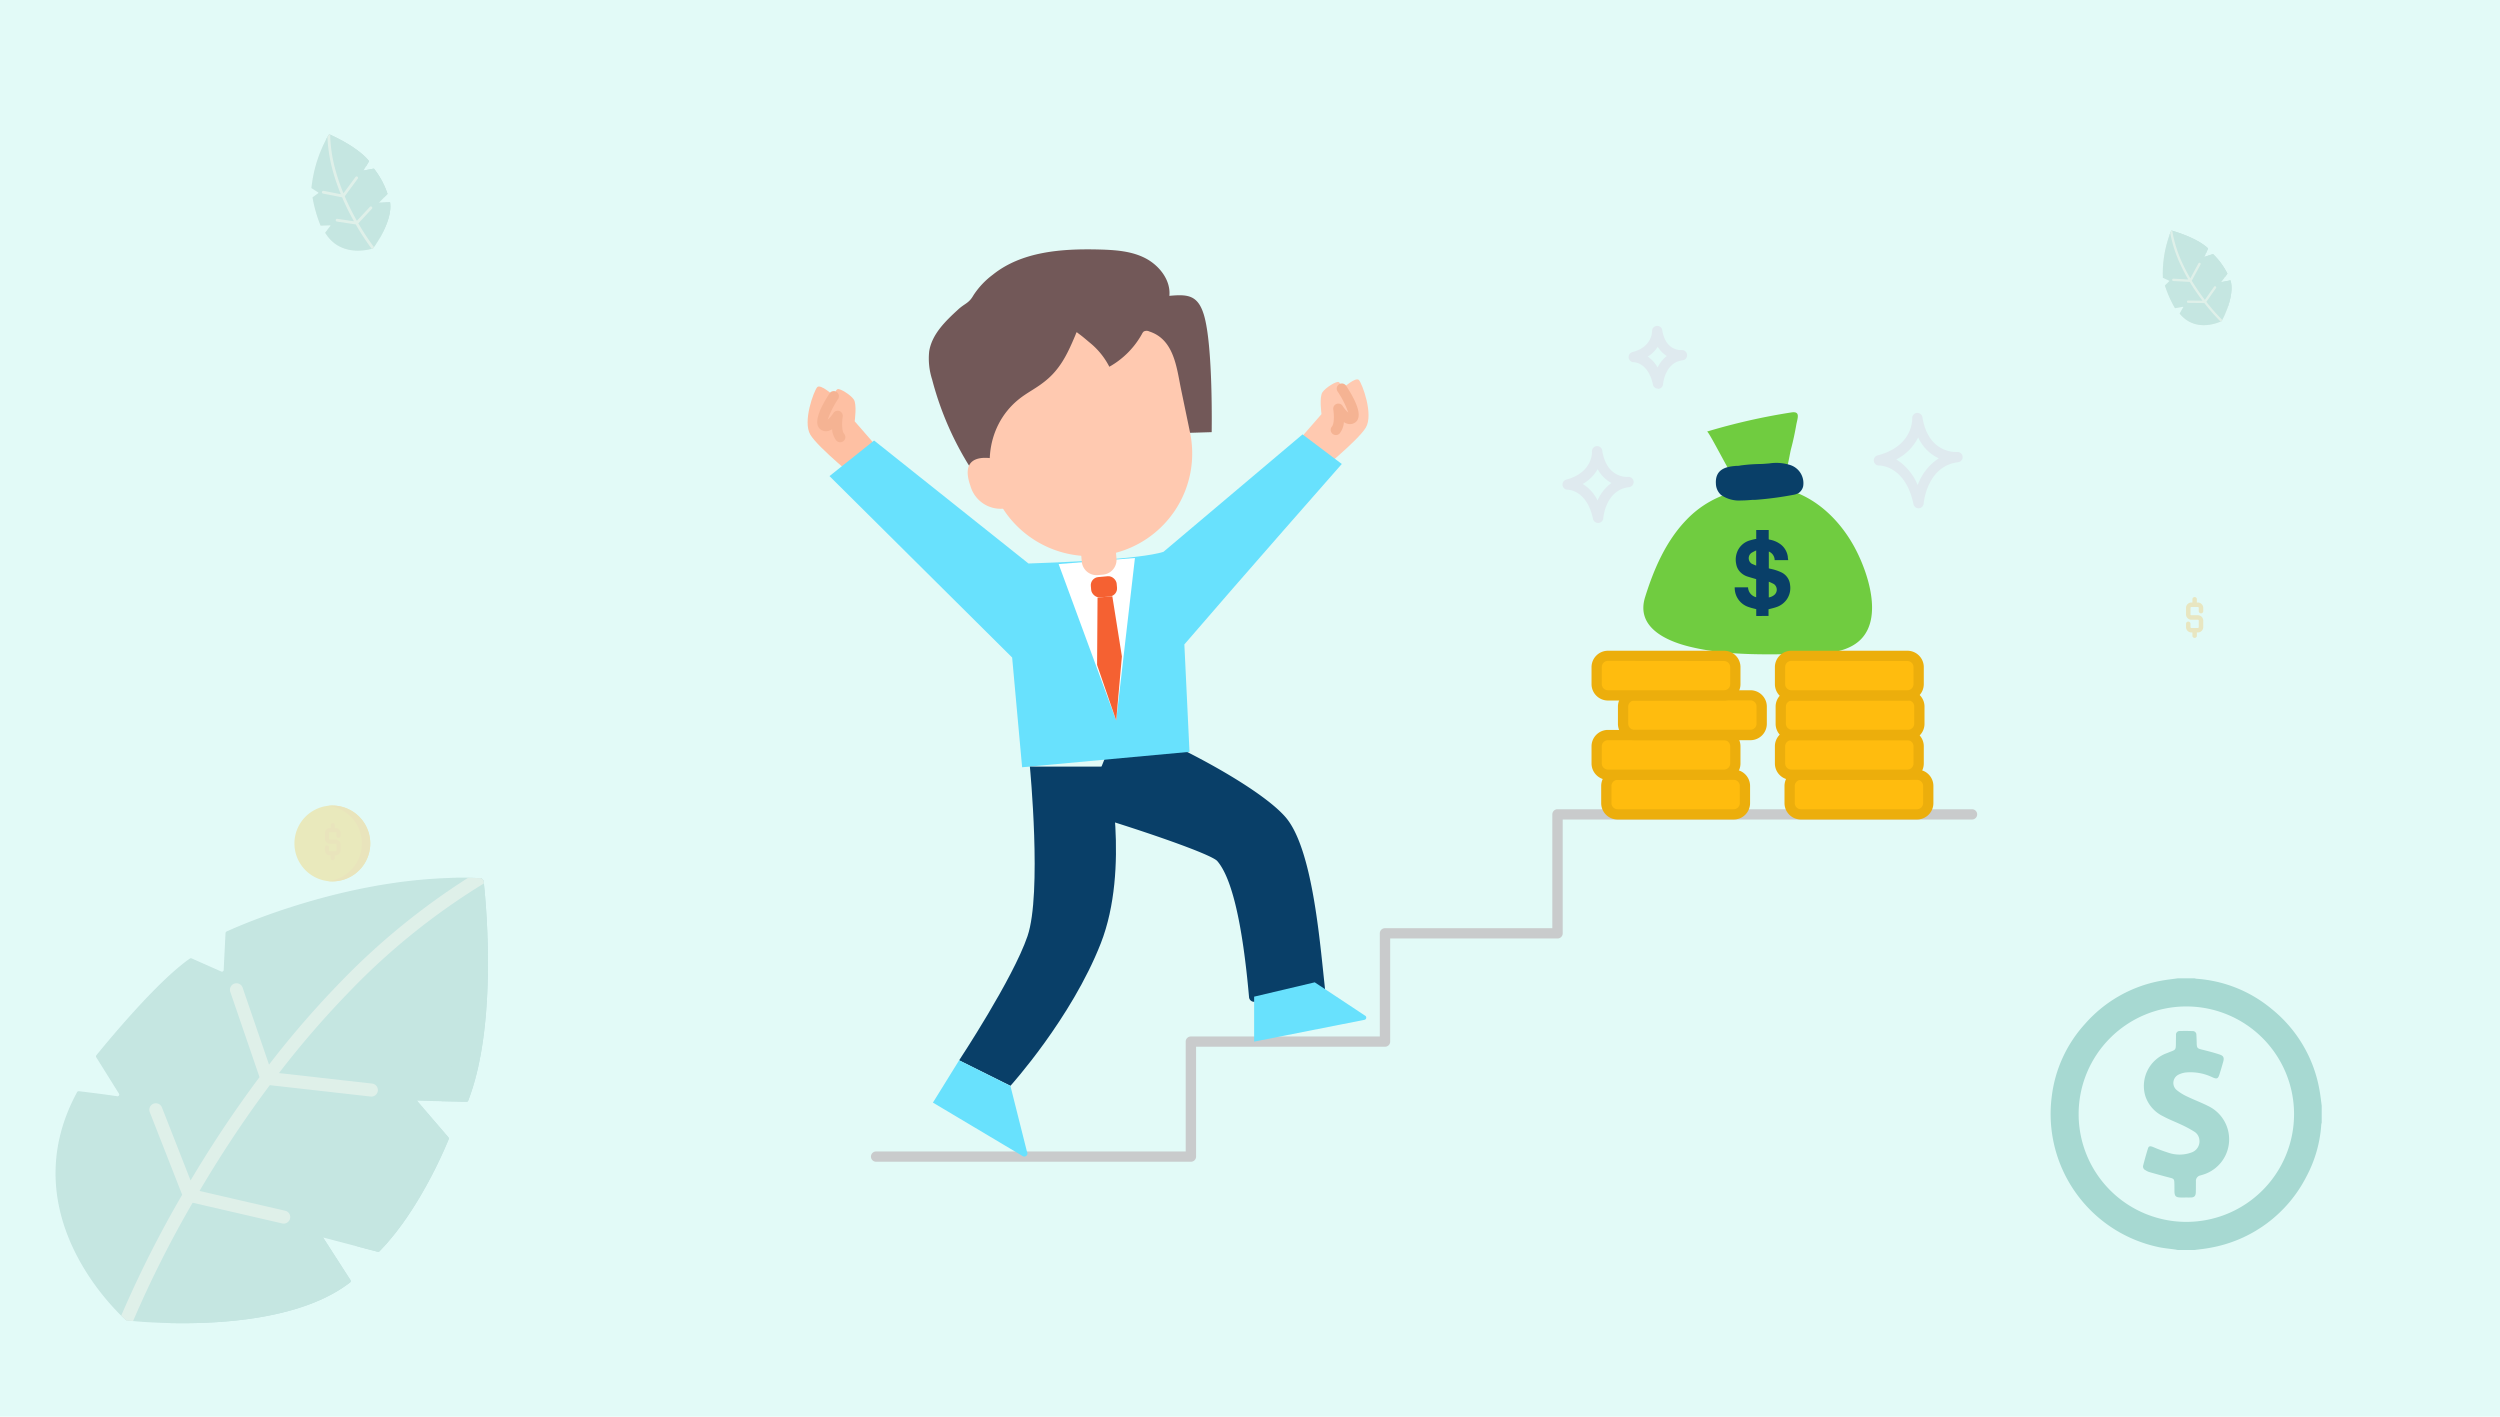<?xml version="1.0" encoding="UTF-8"?> <svg xmlns="http://www.w3.org/2000/svg" width="450" height="255" viewBox="0 0 450 255"><g id="_Buy_Microsoft_cloud_products_Microsoft_Licenses_at_" data-name=" Buy Microsoft cloud products (Microsoft Licenses) at " transform="translate(-991 -1333)"><rect id="Rectangle_169" data-name="Rectangle 169" width="450" height="255" transform="translate(991 1333)" fill="#e2faf7"></rect><g id="Group_4784" data-name="Group 4784" transform="translate(-86 425)" opacity="0.508"><path id="Path_15748" data-name="Path 15748" d="M81.479,40.322l-8.924-.191,5.668,6.6a.311.311,0,0,1,.054.32c-.624,1.548-5.369,12.961-12.47,20.195a.315.315,0,0,1-.3.083l-9.855-2.583,4.941,7.681a.314.314,0,0,1-.07.417C49.137,81.681,26.9,80.293,21.461,79.8c-.787-.072-1.221-.124-1.221-.124s-.343-.3-.917-.858C15.381,74.96.571,58.512,11.384,38.59a.315.315,0,0,1,.314-.163c.955.113,4.914.588,6.907.912a.313.313,0,0,0,.315-.475l-4.087-6.547a.311.311,0,0,1,.021-.361C16.113,30.4,25.639,18.712,31.691,14.544a.312.312,0,0,1,.3-.027l5.337,2.364a.314.314,0,0,0,.44-.271L38.1,9.953a.312.312,0,0,1,.181-.269c2.053-.946,22.184-9.956,43.48-9.67q1.072.012,2.147.06A.7.7,0,0,1,84.569.7c.011.1.022.208.034.33.493,4.646,2.354,25.752-2.824,39.1a.315.315,0,0,1-.3.2Z" transform="translate(1079.496 1065.994)" fill="#a8d1cc"></path><g id="leaf_2_" data-name="leaf (2)" transform="translate(1079.5 1066)"><g id="Group_4129" data-name="Group 4129" transform="translate(19.319 0.001)"><path id="Path_15381" data-name="Path 15381" d="M160.86,409.523l4.9,7.883a.314.314,0,0,1-.072.413c-7.23,5.618-18.843,7.107-27.747,7.319,9.054.211,23.948-.606,32.588-7.317a.313.313,0,0,0,.07-.417l-4.941-7.68-4.481-.677a.313.313,0,0,0-.313.475Z" transform="translate(-129.329 -344.988)" fill="#a8d1cc"></path><path id="Path_15382" data-name="Path 15382" d="M360.577,256.745l5.224,6.078a.311.311,0,0,1,.053.32c-.6,1.487-5,12.066-11.631,19.308l3.7.97a.315.315,0,0,0,.3-.083c7.1-7.233,11.846-18.647,12.47-20.195a.311.311,0,0,0-.054-.32l-5.668-6.6h-4.162A.313.313,0,0,0,360.577,256.745Z" transform="translate(-311.745 -216.103)" fill="#a8d1cc"></path><path id="Path_15383" data-name="Path 15383" d="M458.279.693a.7.7,0,0,0-.663-.623c-1.876-.082-3.747-.086-5.6-.027.253.008.505.016.758.027a.7.7,0,0,1,.664.622c.427,3.876,2.533,25.843-2.831,39.528l4.585.1a.314.314,0,0,0,.3-.2c5.313-13.692,3.216-35.559,2.79-39.426Z" transform="translate(-393.033 -0.003)" fill="#a8d1cc"></path><path id="Path_15384" data-name="Path 15384" d="M128.092,37.082l-16.721-1.888A167.257,167.257,0,0,1,124.05,20.53a121.389,121.389,0,0,1,24.2-19.467c-.013-.122-.023-.232-.034-.33a.7.7,0,0,0-.663-.623q-1.074-.047-2.147-.06a125.391,125.391,0,0,0-23.062,18.861A169.524,169.524,0,0,0,109.577,33.67l-4.749-13.848a1.175,1.175,0,0,0-2.224.761l5.261,15.341q-3.78,5.046-7.374,10.526c-1.815,2.771-3.495,5.476-5.037,8.069L90.3,41.377a1.175,1.175,0,0,0-2.189.857L93.941,57.1a201.251,201.251,0,0,0-10.97,21.753c.574.562.917.858.917.858s.434.052,1.221.124a196.908,196.908,0,0,1,10.717-21.3l16.129,3.727a1.174,1.174,0,1,0,.53-2.288L97.064,56.412c1.644-2.787,3.452-5.714,5.422-8.718q3.521-5.371,7.232-10.322l18.11,2.044a1.175,1.175,0,1,0,.264-2.334Z" transform="translate(-82.971 -0.043)" fill="#dce5dc"></path></g></g><g id="leaf_2_2" data-name="leaf (2)" transform="translate(1459.761 969.457) rotate(-68)"><path id="Path_15379" data-name="Path 15379" d="M20.992,7.353l-1.628-.035,1.034,1.2a.057.057,0,0,1,.01.058,12.744,12.744,0,0,1-2.274,3.683.057.057,0,0,1-.056.015l-1.8-.471.9,1.4a.057.057,0,0,1-.013.076c-2.376,1.846-7.346,1.247-7.346,1.247S5.948,11.2,8.208,7.037a.057.057,0,0,1,.057-.03c.174.021.9.107,1.26.166a.057.057,0,0,0,.058-.087L8.837,5.893a.057.057,0,0,1,0-.066,21.331,21.331,0,0,1,3.071-3.176.057.057,0,0,1,.055,0l.973.431a.057.057,0,0,0,.08-.049l.059-1.214a.057.057,0,0,1,.033-.049A20.166,20.166,0,0,1,21.435.013a.127.127,0,0,1,.121.113c.078.7.46,4.694-.509,7.191a.057.057,0,0,1-.055.036Z" transform="translate(0 0)" fill="#e8f3e8"></path><path id="Path_15380" data-name="Path 15380" d="M21,7.36l-1.628-.035,1.034,1.2a.057.057,0,0,1,.01.058,12.75,12.75,0,0,1-2.274,3.683.057.057,0,0,1-.056.015l-1.8-.471.9,1.4a.057.057,0,0,1-.013.076C15.1,14.9,11.042,14.65,10.05,14.56c-.144-.013-.223-.023-.223-.023s-.063-.054-.167-.157c-.719-.7-3.42-3.7-1.448-7.337a.057.057,0,0,1,.057-.03c.174.021.9.107,1.26.166a.057.057,0,0,0,.058-.087L8.841,5.9a.057.057,0,0,1,0-.066,21.336,21.336,0,0,1,3.071-3.176.057.057,0,0,1,.055,0l.973.431a.057.057,0,0,0,.08-.049l.059-1.214a.057.057,0,0,1,.033-.049A20.461,20.461,0,0,1,21.048.008q.2,0,.392.011a.127.127,0,0,1,.121.114c0,.018,0,.038.006.06.09.847.429,4.7-.515,7.13A.057.057,0,0,1,21,7.36Z" transform="translate(-0.004 -0.007)" fill="#a8d1cc"></path><g id="Group_4129-2" data-name="Group 4129" transform="translate(9.656 0)"><path id="Path_15381-2" data-name="Path 15381" d="M142.118,409.131l.893,1.438a.057.057,0,0,1-.013.075,9.047,9.047,0,0,1-5.061,1.335c1.651.038,4.368-.111,5.944-1.334a.057.057,0,0,0,.013-.076l-.9-1.4-.817-.123A.057.057,0,0,0,142.118,409.131Z" transform="translate(-136.367 -397.361)" fill="#a8d1cc"></path><path id="Path_15382-2" data-name="Path 15382" d="M355.382,256.322l.953,1.109a.057.057,0,0,1,.01.058,13.124,13.124,0,0,1-2.121,3.522l.675.177a.057.057,0,0,0,.056-.015,12.744,12.744,0,0,0,2.274-3.683.057.057,0,0,0-.01-.058l-1.034-1.2h-.759A.057.057,0,0,0,355.382,256.322Z" transform="translate(-346.476 -248.91)" fill="#a8d1cc"></path><path id="Path_15383-2" data-name="Path 15383" d="M452,.129a.128.128,0,0,0-.121-.114c-.342-.015-.683-.016-1.022,0l.138,0a.127.127,0,0,1,.121.113c.078.707.462,4.713-.516,7.209l.836.018a.057.057,0,0,0,.055-.036c.969-2.5.587-6.485.509-7.191Z" transform="translate(-440.104 -0.003)" fill="#a8d1cc"></path><path id="Path_15384-2" data-name="Path 15384" d="M91.2,6.8l-3.05-.344a30.506,30.506,0,0,1,2.313-2.675A22.14,22.14,0,0,1,94.877.235c0-.022,0-.042-.006-.06A.127.127,0,0,0,94.75.061q-.2-.009-.392-.011a22.87,22.87,0,0,0-4.206,3.44,30.919,30.919,0,0,0-2.329,2.692l-.866-2.526a.214.214,0,0,0-.406.139l.959,2.8q-.689.92-1.345,1.92c-.331.505-.637,1-.919,1.472l-.94-2.4a.214.214,0,0,0-.4.156l1.063,2.712a36.7,36.7,0,0,0-2,3.967c.1.1.167.157.167.157s.079.009.223.023a35.914,35.914,0,0,1,1.955-3.885l2.942.68a.214.214,0,1,0,.1-.417l-2.813-.65c.3-.508.63-1.042.989-1.59q.642-.98,1.319-1.883l3.3.373A.214.214,0,1,0,91.2,6.8Z" transform="translate(-82.971 -0.049)" fill="#dce5dc"></path></g></g><g id="leaf_2_3" data-name="leaf (2)" transform="translate(1124.195 953) rotate(-60)"><path id="Path_15379-2" data-name="Path 15379" d="M23.42,8.676,21.5,8.635l1.22,1.419a.067.067,0,0,1,.012.069,15.037,15.037,0,0,1-2.683,4.346.068.068,0,0,1-.066.018l-2.121-.556,1.063,1.653a.067.067,0,0,1-.015.09c-2.8,2.178-8.668,1.471-8.668,1.471S5.669,13.215,8.335,8.3A.068.068,0,0,1,8.4,8.269c.205.024,1.058.127,1.487.2a.067.067,0,0,0,.068-.1L9.077,6.954a.067.067,0,0,1,0-.078,25.169,25.169,0,0,1,3.623-3.747.067.067,0,0,1,.065-.006l1.149.509a.067.067,0,0,0,.095-.058l.07-1.433a.067.067,0,0,1,.039-.058A23.794,23.794,0,0,1,23.942.015a.15.15,0,0,1,.142.134c.092.832.543,5.538-.6,8.485a.068.068,0,0,1-.065.043Z" transform="translate(0 0)" fill="#e8f3e8"></path><path id="Path_15380-2" data-name="Path 15380" d="M23.424,8.683,21.5,8.642l1.22,1.419a.067.067,0,0,1,.012.069,15.045,15.045,0,0,1-2.684,4.346.068.068,0,0,1-.066.018l-2.121-.556,1.063,1.653a.067.067,0,0,1-.015.09c-2.449,1.9-7.235,1.6-8.405,1.5-.169-.016-.263-.027-.263-.027s-.074-.064-.2-.185C9.2,16.137,6.013,12.6,8.34,8.31a.068.068,0,0,1,.067-.035c.206.024,1.058.127,1.486.2a.067.067,0,0,0,.068-.1L9.082,6.961a.067.067,0,0,1,0-.078A25.175,25.175,0,0,1,12.71,3.136a.067.067,0,0,1,.065-.006l1.149.509a.067.067,0,0,0,.095-.058l.07-1.433a.067.067,0,0,1,.039-.058A24.142,24.142,0,0,1,23.484.009q.231,0,.462.013a.15.15,0,0,1,.143.134c0,.021,0,.045.007.071.106,1,.507,5.542-.608,8.413a.068.068,0,0,1-.065.043Z" transform="translate(-0.004 -0.007)" fill="#a8d1cc"></path><g id="Group_4129-3" data-name="Group 4129" transform="translate(10.044 0)"><path id="Path_15381-3" data-name="Path 15381" d="M142.87,409.147l1.054,1.7a.067.067,0,0,1-.016.089c-1.556,1.209-4.055,1.529-5.971,1.575,1.948.045,5.154-.13,7.013-1.575a.067.067,0,0,0,.015-.09L143.9,409.19l-.964-.146a.067.067,0,0,0-.067.1Z" transform="translate(-136.085 -395.259)" fill="#a8d1cc"></path><path id="Path_15382-3" data-name="Path 15382" d="M355.59,256.339l1.124,1.308a.067.067,0,0,1,.012.069,15.486,15.486,0,0,1-2.5,4.155l.8.209a.068.068,0,0,0,.066-.018,15.036,15.036,0,0,0,2.683-4.346.067.067,0,0,0-.012-.069l-1.22-1.419h-.9A.067.067,0,0,0,355.59,256.339Z" transform="translate(-345.082 -247.593)" fill="#a8d1cc"></path><path id="Path_15383-3" data-name="Path 15383" d="M452.256.152a.15.15,0,0,0-.143-.134c-.4-.018-.806-.019-1.206-.006l.163.006a.15.15,0,0,1,.143.134c.092.834.545,5.561-.609,8.506l.987.021a.067.067,0,0,0,.065-.043c1.143-2.946.692-7.652.6-8.485Z" transform="translate(-438.215 -0.003)" fill="#a8d1cc"></path><path id="Path_15384-3" data-name="Path 15384" d="M92.681,8.019l-3.6-.406a35.993,35.993,0,0,1,2.729-3.156A26.123,26.123,0,0,1,97.019.268c0-.026-.005-.05-.007-.071a.15.15,0,0,0-.143-.134q-.231-.01-.462-.013a26.984,26.984,0,0,0-4.963,4.059A36.479,36.479,0,0,0,88.7,7.285L87.675,4.3a.253.253,0,0,0-.479.164l1.132,3.3q-.813,1.086-1.587,2.265c-.391.6-.752,1.178-1.084,1.737L84.548,8.944a.253.253,0,0,0-.471.184l1.255,3.2a43.311,43.311,0,0,0-2.361,4.681c.123.121.2.185.2.185s.093.011.263.027a42.373,42.373,0,0,1,2.306-4.584l3.471.8a.253.253,0,1,0,.114-.492L86,12.179c.354-.6.743-1.23,1.167-1.876q.758-1.156,1.556-2.221l3.9.44a.253.253,0,1,0,.057-.5Z" transform="translate(-82.971 -0.048)" fill="#dce5dc"></path></g></g></g><g id="M9TDvK.tif" transform="translate(-335.508 -2380.956)"><g id="Group_4821" data-name="Group 4821" transform="translate(1695.609 3890.056)"><path id="Path_16460" data-name="Path 16460" d="M1718.487,3890.056h3.05a2.764,2.764,0,0,0,.367.078,23.718,23.718,0,0,1,13.508,5.439,24.038,24.038,0,0,1,8.627,14.721c.16.889.252,1.789.375,2.684v3.057a2.669,2.669,0,0,0-.079.368,23.09,23.09,0,0,1-2.687,9.364,24.154,24.154,0,0,1-17.435,12.814c-.883.17-1.784.252-2.676.375h-3.05c-.153-.029-.306-.064-.461-.086-1.019-.149-2.052-.234-3.057-.453a24.494,24.494,0,0,1-19.13-27.216,23.621,23.621,0,0,1,5.95-12.921,23.938,23.938,0,0,1,13.5-7.75C1716.349,3890.321,1717.423,3890.211,1718.487,3890.056Zm1.512,43.838a19.388,19.388,0,1,0-19.337-19.39A19.4,19.4,0,0,0,1720,3933.894Z" transform="translate(-1695.609 -3890.056)" fill="#a7d9d2"></path><path id="Path_16461" data-name="Path 16461" d="M1877.463,4019.213c-.238,0-.477,0-.715,0-.988-.006-1.21-.226-1.218-1.2,0-.493,0-.987-.017-1.479-.027-.64-.145-.72-.772-.881-1.271-.325-2.535-.68-3.8-1.04a3.006,3.006,0,0,1-.633-.325.719.719,0,0,1-.411-.834c.275-1.042.556-2.084.882-3.111.154-.486.537-.369.907-.223a27.2,27.2,0,0,0,2.666,1,6.229,6.229,0,0,0,4.247-.014,2.114,2.114,0,0,0,1.422-2.28,1.941,1.941,0,0,0-.859-1.43,20.215,20.215,0,0,0-2.16-1.184c-1.17-.564-2.4-1.019-3.536-1.639a6.167,6.167,0,0,1-3.178-3.639,6.291,6.291,0,0,1,3.918-7.722c.205-.085.412-.166.62-.245.909-.344.949-.4.964-1.387.009-.541.014-1.082.021-1.623a.643.643,0,0,1,.67-.711c.777-.022,1.555-.018,2.332.009a.653.653,0,0,1,.67.672c.032.539.041,1.08.058,1.62.023.731.159.848.862,1.021,1.09.268,2.18.547,3.246.9.736.241.864.585.653,1.332q-.3,1.077-.635,2.147c-.285.915-.478,1-1.329.612a9.1,9.1,0,0,0-4.532-.872,3.914,3.914,0,0,0-1.457.37,1.666,1.666,0,0,0-.334,2.875,8.815,8.815,0,0,0,1.819,1.111c1.214.584,2.482,1.057,3.686,1.66a6.651,6.651,0,0,1-.835,12.392c-.15.05-.3.088-.455.138a1,1,0,0,0-.828,1.118c-.014.652,0,1.305-.027,1.957s-.282.887-.914.9c-.333.009-.667,0-1,0Z" transform="translate(-1853.232 -3979.76)" fill="#a7d9d2"></path></g></g><g id="Group_4178" data-name="Group 4178" transform="translate(23.458 90)"><g id="_558_money_motivation_outline" data-name="#558_money_motivation_outline" transform="translate(1026.317 1226.271)"><path id="Path_16141" data-name="Path 16141" d="M98.554,98.562l-3.412-3.921s.435-3.052-.166-3.93-2.525-2.035-2.922-1.85-.638,1.221-.638,1.221S88.991,87.844,88.4,88.5s-2.673,6.187-1.23,8.573,8.8,8.323,8.8,8.323Z" transform="translate(-0.074 -2.08)" fill="#fec0a3"></path><path id="Path_16142" data-name="Path 16142" d="M95.9,106.255a.925.925,0,0,1-.583-.2c-.768-.62-7.528-6.113-9.017-8.573-1.72-2.858.629-8.878,1.341-9.673a1.276,1.276,0,0,1,.925-.425A4.226,4.226,0,0,1,90.989,88.5a1.692,1.692,0,0,1,.6-.546c1.128-.536,3.477,1.258,4.088,2.164s.509,2.978.37,4.152l3.135,3.616a.925.925,0,0,1,.166.925l-2.571,6.843a.925.925,0,0,1-.629.564.694.694,0,0,1-.25.037ZM88.852,89.313c-.62,1.239-2,5.493-.925,7.213s5.17,5.253,7.6,7.269l1.924-5.114L94.41,95.167a.925.925,0,0,1-.222-.731,8.471,8.471,0,0,0,0-3.283,5.688,5.688,0,0,0-1.813-1.35,2.172,2.172,0,0,0-.129.416.945.945,0,0,1-1.554.462A9.738,9.738,0,0,0,88.852,89.313Z" transform="translate(0 -2.004)" fill="none"></path><path id="Path_16143" data-name="Path 16143" d="M92.664,98.481a.925.925,0,0,1-.7-.324,3.7,3.7,0,0,1-.749-2.016,2.321,2.321,0,0,1-.851.342,1.646,1.646,0,0,1-1.313-.379q-1.581-1.387,1.739-6.474a.925.925,0,0,1,1.544,1.008,16.646,16.646,0,0,0-1.905,3.782,6.011,6.011,0,0,0,1.008-1.184.924.924,0,0,1,1.692.647c-.157.925-.185,2.552.24,3.052a.925.925,0,0,1-.7,1.544Zm-2.284-3.6Z" transform="translate(-0.215 -2.146)" fill="#f5b393"></path><path id="Path_16144" data-name="Path 16144" d="M261.73,96.867a112.752,112.752,0,0,1,15.213-3.449c1.674-.25,1.054,1.082.851,2.247-.25,1.424-.546,2.848-.925,4.263s-.694,4.864-1.97,5.549a12.105,12.105,0,0,1-4.541.749c-1.313,0-2.858-.083-3.819-1.091C265.781,104.293,262.035,96.775,261.73,96.867Z" transform="translate(-13.24 -2.456)" fill="#70cc40"></path><path id="Path_16145" data-name="Path 16145" d="M269.894,107.075a5.466,5.466,0,0,1-4.06-1.387,34.787,34.787,0,0,1-2.719-4.624c-.712-1.313-1.683-3.089-2.007-3.533a.926.926,0,0,1,.277-1.637h0A113.234,113.234,0,0,1,276.7,92.435a1.979,1.979,0,0,1,1.785.444,2.46,2.46,0,0,1,.231,2.34,3.568,3.568,0,0,1-.111.527c-.259,1.443-.555,2.895-.925,4.319-.065.268-.129.629-.2,1.017-.444,2.4-.925,4.439-2.229,5.133a12.3,12.3,0,0,1-4.938.851Zm-6.751-9.757c.388.657.925,1.581,1.6,2.876.832,1.535,2.109,3.866,2.432,4.217.583.6,1.563.86,3.126.8a11.874,11.874,0,0,0,4.134-.638c.62-.333,1.082-2.774,1.286-3.838.074-.425.148-.8.222-1.11.333-1.387.62-2.774.869-4.208a2.876,2.876,0,0,1,.129-.61c.046-.2.083-.379.111-.555h-.046a111.362,111.362,0,0,0-13.863,3.061ZM261.895,97.688ZM261.895,97.688ZM261.895,97.688Zm0,0ZM261.895,97.688ZM261.895,97.688ZM261.895,97.688ZM261.895,97.688ZM261.895,97.688ZM261.895,97.688ZM261.895,97.688Z" transform="translate(-13.165 -2.38)" fill="none"></path><path id="Path_16146" data-name="Path 16146" d="M257.6,136.673c-4.374-1.082-9.6-3.588-7.953-8.887,1.581-5.1,3.792-10.173,7.491-13.974a18.061,18.061,0,0,1,8.85-5.068c2.673-.62,6.742-1.036,9.414-.277,5.456,1.554,9.72,5.946,12.244,10.894,2.155,4.208,4.726,12.022.869,15.98-3.191,3.283-9.673,2.663-13.872,2.71C268.973,138.125,263.174,138.051,257.6,136.673Z" transform="translate(-12.308 -3.56)" fill="#70cc40"></path><path id="Path_16147" data-name="Path 16147" d="M278.111,138.93h-3.459c-5.6.065-11.551,0-17.312-1.406h0c-2.867-.7-6.612-2.136-8.2-4.957a6.3,6.3,0,0,1-.416-5.1c1.988-6.39,4.439-10.94,7.713-14.344a18.884,18.884,0,0,1,9.3-5.318c2.774-.638,6.982-1.091,9.877-.268,5.207,1.48,9.886,5.623,12.818,11.366,1,1.942,5.706,11.9.712,17.035C286.462,138.644,282.041,138.93,278.111,138.93Zm-2.969-1.85h1.378c3.921,0,8.795.092,11.255-2.441,3.191-3.283,1.443-10.08-1.026-14.908-2.7-5.29-6.954-9.091-11.671-10.432-2.4-.675-6.233-.342-8.961.3a17.035,17.035,0,0,0-8.388,4.8c-3.07,3.181-5.382,7.509-7.278,13.6a4.457,4.457,0,0,0,.259,3.653c.99,1.748,3.486,3.191,7.038,4.069,5.549,1.359,11.366,1.415,16.85,1.35Z" transform="translate(-12.235 -3.487)" fill="none"></path><path id="Path_16148" data-name="Path 16148" d="M156.6,234.11H99.925a.925.925,0,1,1,0-1.85h55.728V212.488a.925.925,0,0,1,.925-.925h34.014V193a.925.925,0,0,1,.925-.925h30.13V171.585a.925.925,0,0,1,.925-.925h74.621a.925.925,0,1,1,0,1.85H223.514V193a.925.925,0,0,1-.925.925h-30.13v18.561a.925.925,0,0,1-.925.925H157.521v19.772a.925.925,0,0,1-.925.925Z" transform="translate(-1.002 -8.268)" fill="#c9cbcc"></path><path id="Path_16149" data-name="Path 16149" d="M183,97.172l3.412-3.921s-.425-3.052.166-3.93,2.525-2.035,2.922-1.85.638,1.221.638,1.221,2.432-2.238,3.015-1.581,2.673,6.187,1.23,8.573-8.8,8.323-8.8,8.323Z" transform="translate(-7.319 -1.975)" fill="#ffc9b0"></path><path id="Path_16150" data-name="Path 16150" d="M185.463,104.856a1.081,1.081,0,0,1-.24,0,.925.925,0,0,1-.62-.564L182,97.411a.925.925,0,0,1,.166-.925L185.3,92.88c-.139-1.174-.259-3.218.37-4.152.527-.777,2.913-2.774,4.088-2.164a1.674,1.674,0,0,1,.6.536,4.55,4.55,0,0,1,2.423-1.11,1.322,1.322,0,0,1,.925.425c.7.8,3.052,6.806,1.332,9.673-1.48,2.451-8.249,7.953-9.017,8.564A.925.925,0,0,1,185.463,104.856Zm-1.517-7.583,1.933,5.123c2.423-2.016,6.64-5.678,7.6-7.269s-.342-5.956-.925-7.213a9.349,9.349,0,0,0-1.85,1.378.943.943,0,0,1-1.554-.472,2.3,2.3,0,0,0-.129-.407,5.688,5.688,0,0,0-1.757,1.341,8.471,8.471,0,0,0,0,3.283.925.925,0,0,1-.222.731ZM189.32,88.293Z" transform="translate(-7.239 -1.9)" fill="none"></path><path id="Path_16151" data-name="Path 16151" d="M183,201.792l-11.828,1.443c-1.4-15.814-3.7-22.389-5.928-24.969-1.8-2.1-23.647-8.73-23.647-8.73l5.78-14.316c5.613,1.517,23.693,10.487,28.752,16.36C180.941,177.11,182.2,194.912,183,201.792Z" transform="translate(-4.205 -7.107)" fill="#093f68"></path><path id="Path_16152" data-name="Path 16152" d="M171.1,204.081a.908.908,0,0,1-.916-.842c-1.165-13.206-3.089-21.446-5.715-24.488-1.017-1.184-12.6-5.225-23.212-8.443a.925.925,0,0,1-.583-1.23l5.771-14.325a.925.925,0,0,1,1.1-.546c6.048,1.637,24.137,10.765,29.214,16.646,4.393,5.1,5.872,19.245,6.76,27.7.12,1.165.231,2.192.324,3.052a.925.925,0,0,1-.8,1.027l-11.828,1.443ZM142.765,168.81c5.2,1.6,21.353,6.677,23.12,8.712,2.848,3.311,4.837,11.356,6.067,24.581l9.969-1.211c-.074-.657-.148-1.378-.231-2.164-.8-7.694-2.312-22.029-6.316-26.68-4.744-5.493-21.437-13.872-27.522-15.832Z" transform="translate(-4.131 -7.028)" fill="#093f68"></path><path id="Path_16153" data-name="Path 16153" d="M173.58,206.93v8.092l19.855-3.921a.407.407,0,0,0,.092-.768l-9.035-5.983Z" transform="translate(-6.611 -10.802)" fill="#68e1fd"></path><path id="Path_16154" data-name="Path 16154" d="M173.5,215.869a.925.925,0,0,1-.925-.925v-8.092a.925.925,0,0,1,.712-.925l10.913-2.589a.925.925,0,0,1,.721.129l9,5.965a1.332,1.332,0,0,1,.675,1.313,1.35,1.35,0,0,1-1.036,1.156l-19.874,3.93Zm.925-8.323v6.242l17.506-3.459-7.694-5.1Z" transform="translate(-6.535 -10.724)" fill="none"></path><path id="Path_16155" data-name="Path 16155" d="M154.805,135.505l.925,19.337-30.13,2.774-1.794-19.754L90.93,105.209,98.957,98.8l27.79,22.14c5.2-.166,20.077-.74,24.294-2.1L176.076,97.7l7.065,5.327S164.876,123.788,154.805,135.505Z" transform="translate(-0.395 -2.781)" fill="#68e1fd"></path><path id="Path_16156" data-name="Path 16156" d="M125.59,158.431a.912.912,0,0,1-.916-.842l-1.766-19.421L90.208,105.8a.925.925,0,0,1,.074-1.378l8.036-6.418a.925.925,0,0,1,1.156,0l27.513,21.927c11.865-.388,20.6-1.128,23.527-1.988l24.858-21.021a.925.925,0,0,1,1.156,0l7.065,5.327a.933.933,0,0,1,.139,1.35c-.185.213-18.052,20.567-28.04,32.192l.925,18.967a.925.925,0,0,1-.842.971l-30.13,2.774ZM92.252,105.21l32.2,31.887a.971.971,0,0,1,.268.573l1.711,18.838,28.3-2.58-.925-18.5a.925.925,0,0,1,.222-.647c8.859-10.33,24.267-27.91,27.624-31.739L176,98.829,151.568,119.5a1.054,1.054,0,0,1-.314.176c-4.217,1.359-18.57,1.951-24.544,2.136a.925.925,0,0,1-.61-.194l-27.217-21.7Z" transform="translate(-0.32 -2.707)" fill="none"></path><path id="Path_16157" data-name="Path 16157" d="M116.16,215.23s9.683-14.649,12.309-22.352.425-30.518.425-30.518h14.038s4.023,18.311-1.276,31.822S125.4,219.817,125.4,219.817Z" transform="translate(-2.292 -7.644)" fill="#093f68"></path><path id="Path_16158" data-name="Path 16158" d="M125.323,220.7a.98.98,0,0,1-.416-.1l-9.248-4.624a.938.938,0,0,1-.351-1.341c.092-.148,9.636-14.639,12.2-22.14s.407-29.871.379-30.1a.925.925,0,0,1,.925-1.017h14.038a.925.925,0,0,1,.925.731c.166.758,4.014,18.736-1.322,32.368s-16.323,25.8-16.434,25.894A.925.925,0,0,1,125.323,220.7Zm-7.9-5.9,7.676,3.829c2.127-2.46,11.1-13.206,15.62-24.831s2.035-27.041,1.378-30.518h-12.29c.4,4.624,1.85,22.907-.555,29.862C126.969,199.869,119.571,211.494,117.425,214.8Z" transform="translate(-2.217 -7.569)" fill="none"></path><path id="Path_16159" data-name="Path 16159" d="M115.776,219.53l-4.716,7.611,16.239,9.673a.573.573,0,0,0,.684-.851l-2.969-11.819Z" transform="translate(-1.909 -11.943)" fill="#68e1fd"></path><path id="Path_16160" data-name="Path 16160" d="M127.446,237.71a1.637,1.637,0,0,1-.583-.12l-.111-.056L110.5,227.861a.916.916,0,0,1-.305-1.285l4.716-7.611a.925.925,0,0,1,1.2-.333l9.248,4.624a.925.925,0,0,1,.481.61l2.932,11.689a1.461,1.461,0,0,1-.166,1.609,1.507,1.507,0,0,1-1.165.546ZM127.15,236.425Zm-14.889-9.673,14.575,8.675-2.691-10.718-8.1-4.051Z" transform="translate(-1.833 -11.868)" fill="none"></path><path id="Path_16161" data-name="Path 16161" d="M149.263,121.76,145.888,151,135.53,122.851Z" transform="translate(-3.749 -4.59)" fill="#fff"></path><path id="Path_16162" data-name="Path 16162" d="M145.813,151.851a.925.925,0,0,1-.869-.6l-10.358-28.16a.93.93,0,0,1,.8-1.239l13.733-1.091a.925.925,0,0,1,.99,1.027l-3.375,29.251a.925.925,0,0,1-.8.814ZM136.74,123.6l8.6,23.36,2.774-24.267Z" transform="translate(-3.674 -4.515)" fill="none"></path><path id="Path_16163" data-name="Path 16163" d="M0,0H6.307V3.625A2.673,2.673,0,0,1,3.634,6.3H2.71A2.673,2.673,0,0,1,.037,3.625V0Z" transform="matrix(0.996, -0.09, 0.09, 0.996, 135.584, 114.216)" fill="#ffc9b0"></path><path id="Path_16164" data-name="Path 16164" d="M142.552,125.411a3.588,3.588,0,0,1-2.293-.832,3.625,3.625,0,0,1-1.285-2.441l-.324-3.616a.925.925,0,0,1,.832-1.008l6.279-.564a.9.9,0,0,1,1,.832l.333,3.616a3.616,3.616,0,0,1-3.265,3.912h0l-.925.083Zm1.193-1.027Zm-3.172-5.1.24,2.691a1.766,1.766,0,0,0,.629,1.184,1.711,1.711,0,0,0,1.276.4l.925-.083a1.757,1.757,0,0,0,1.591-1.905l-.25-2.691Z" transform="translate(-3.983 -4.228)" fill="none"></path><path id="Path_16165" data-name="Path 16165" d="M119.11,102.833a6.844,6.844,0,0,1-1.119-1.443A56.412,56.412,0,0,1,110.852,85.1a12.309,12.309,0,0,1-.527-5.04c.481-3.08,2.9-5.429,5.2-7.537,1.23-1.137,1.933-1.091,2.774-2.58a14.445,14.445,0,0,1,3.486-3.7c5.216-4.189,12.42-4.7,19.106-4.531,2.858.074,5.808.259,8.323,1.554s4.624,3.949,4.347,6.788c3.32-.314,5.133-.139,6.215,3.422,1.674,5.549,1.4,21.113,1.4,21.113l-3.958.12-29.473,7.065c-1.914.453-6.622,2.469-8.323,1.369A2.673,2.673,0,0,1,119.11,102.833Z" transform="translate(-1.848 -0.072)" fill="#725858"></path><path id="Path_16166" data-name="Path 16166" d="M120.875,104.352a3.385,3.385,0,0,1-1.914-.472,3.7,3.7,0,0,1-.564-.444,8.157,8.157,0,0,1-1.258-1.609,57.578,57.578,0,0,1-7.26-16.544,13.188,13.188,0,0,1-.546-5.419c.518-3.265,2.885-5.687,5.493-8.083a9.321,9.321,0,0,1,1.285-.99,3.6,3.6,0,0,0,1.359-1.378,15.629,15.629,0,0,1,3.7-3.921c5.549-4.467,13.1-4.9,19.707-4.735,2.932.074,6.011.268,8.758,1.646a8.639,8.639,0,0,1,4.864,6.622c2.867-.176,5,.305,6.168,4.152,1.692,5.549,1.452,20.752,1.433,21.4a.925.925,0,0,1-.925.925l-3.875.12-29.371,7.038c-.425.1-1.008.287-1.683.5A19.55,19.55,0,0,1,120.875,104.352ZM138.724,62.58c-5.715,0-11.847.712-16.4,4.356a14.14,14.14,0,0,0-3.265,3.422,5.549,5.549,0,0,1-1.914,1.97,7.639,7.639,0,0,0-1.073.814c-2.349,2.164-4.494,4.328-4.911,7.01a11.726,11.726,0,0,0,.5,4.624,55.394,55.394,0,0,0,7.028,16.008,6.548,6.548,0,0,0,.971,1.267h0a2.664,2.664,0,0,0,.314.25c.925.6,4.051-.407,5.743-.925.712-.231,1.332-.425,1.85-.546l29.464-7.056h.185l3.089-.092c0-3.357,0-15.379-1.378-19.948-.925-2.913-2.072-3.061-5.244-2.774a.928.928,0,0,1-1.008-1.008c.25-2.589-1.85-4.864-3.838-5.882-2.4-1.211-5.253-1.378-7.972-1.452q-1.073-.037-2.146-.037Z" transform="translate(-1.773)" fill="none"></path><ellipse id="Ellipse_160" data-name="Ellipse 160" cx="6.122" cy="5.281" rx="6.122" ry="5.281" transform="matrix(0.979, -0.203, 0.203, 0.979, 147.874, 92.138)" fill="none"></ellipse><path id="Path_16167" data-name="Path 16167" d="M159.639,104.692a6.436,6.436,0,0,1-6.548-4.818,5.789,5.789,0,0,1,1.175-4.763,7.537,7.537,0,0,1,4.476-2.774c3.8-.786,7.463,1.295,8.157,4.624s-1.85,6.7-5.65,7.5a7.99,7.99,0,0,1-1.609.231Zm.721-10.635a6.474,6.474,0,0,0-1.248.129,5.7,5.7,0,0,0-3.339,2.053,3.967,3.967,0,0,0-.832,3.265c.49,2.349,3.172,3.782,5.974,3.209s4.7-2.969,4.208-5.318a4.624,4.624,0,0,0-4.726-3.338Z" transform="translate(-5.061 -2.365)" fill="none"></path><path id="Path_16168" data-name="Path 16168" d="M143.833,117.732a18.625,18.625,0,0,1-18.727-7.287c-4.55-6.316-4.041-15.61,2.34-20.66,1.359-1.082,2.922-1.85,4.31-2.932,2.987-2.247,4.31-5.077,5.715-8.388.361-.842.129-.786.8-.3s1.313,1.064,1.933,1.572a13.391,13.391,0,0,1,3.44,4.273,15.213,15.213,0,0,0,5.891-5.937,1.212,1.212,0,0,1,.305-.407,1.091,1.091,0,0,1,1.017,0c4.439,1.443,4.892,6.474,5.687,10.348l1.646,7.925A18.5,18.5,0,0,1,143.833,117.732Z" transform="translate(-2.739 -1.265)" fill="#ffc9b0"></path><path id="Path_16169" data-name="Path 16169" d="M140.153,118.99a19.744,19.744,0,0,1-15.869-8.036c-5.049-7-3.921-16.84,2.515-21.927a27.26,27.26,0,0,1,2.377-1.637c.684-.444,1.332-.851,1.951-1.313,2.774-2.072,3.986-4.624,5.419-8.009.065-.148.1-.268.139-.351a1.138,1.138,0,0,1,.749-.823,1.11,1.11,0,0,1,1.054.305l.25.185c.481.351.925.758,1.433,1.156l.546.453a14.547,14.547,0,0,1,3.191,3.7,14.371,14.371,0,0,0,4.735-5.1,2.09,2.09,0,0,1,.555-.694,1.933,1.933,0,0,1,1.85-.185c4.476,1.452,5.355,6.048,6.057,9.747.083.444.166.869.25,1.295L159,95.685a19.421,19.421,0,0,1-15.046,22.9h0a18.866,18.866,0,0,1-3.8.407Zm3.607-1.295Zm-5.687-38.49c-1.433,3.348-2.839,6.094-5.835,8.323-.675.509-1.378.925-2.062,1.387s-1.535,1-2.229,1.554c-5.669,4.494-6.64,13.188-2.164,19.421a17.821,17.821,0,0,0,17.793,6.917,17.571,17.571,0,0,0,13.631-20.734l-1.646-7.925c-.083-.425-.166-.869-.259-1.313-.675-3.551-1.378-7.232-4.809-8.323l-.194-.055v.055a16.2,16.2,0,0,1-6.252,6.307.933.933,0,0,1-1.276-.388,12.522,12.522,0,0,0-3.265-4l-.564-.472C138.682,79.742,138.377,79.446,138.072,79.205Z" transform="translate(-2.666 -1.191)" fill="none"></path><path id="Path_16176" data-name="Path 16176" d="M125.126,111.268a5.66,5.66,0,0,1-6.816-3.977c-2.478-7.047,5.345-4.624,5.345-4.624" transform="translate(-2.417 -3.124)" fill="#ffc9b0"></path><path id="Path_16177" data-name="Path 16177" d="M123.692,112.276a6.474,6.474,0,0,1-6.326-4.763c-.823-2.321-.7-4.051.351-5.133,1.85-1.914,5.706-.777,6.141-.638a.926.926,0,0,1-.555,1.766c-.823-.259-3.357-.777-4.254.157-.657.675-.333,2.127.055,3.237a4.719,4.719,0,0,0,5.706,3.394.945.945,0,0,1,.5,1.822,6.206,6.206,0,0,1-1.618.157Z" transform="translate(-2.342 -3.05)" fill="none"></path><rect id="Rectangle_92" data-name="Rectangle 92" width="4.67" height="3.671" rx="1.47" transform="matrix(0.996, -0.09, 0.09, 0.996, 137.44, 120.736)" fill="#f56132"></rect><path id="Path_16179" data-name="Path 16179" d="M143.157,129.98a2.266,2.266,0,0,1-2.266-2.072l-.092-.925a2.284,2.284,0,0,1,2.072-2.478l1.942-.176a2.284,2.284,0,0,1,2.478,2.062l.092.925a2.284,2.284,0,0,1-2.072,2.478l-1.942.176Zm1.85-3.847h-.046l-1.942.176a.444.444,0,0,0-.3.157.434.434,0,0,0-.1.314l.092.925a.4.4,0,0,0,.148.287.416.416,0,0,0,.314.1l1.951-.176h0a.425.425,0,0,0,.388-.472l-.083-.925a.435.435,0,0,0-.407-.388Z" transform="translate(-4.145 -4.783)" fill="none"></path><path id="Path_16180" data-name="Path 16180" d="M147.477,140.039l-1.027,11.523-3.44-10,.083-12.115,2.663-.24Z" transform="translate(-4.311 -5.15)" fill="#f56132"></path><path id="Path_16181" data-name="Path 16181" d="M146.378,152.411a.925.925,0,0,1-.879-.62l-3.431-10.006a.7.7,0,0,1,0-.305l.074-12.106a.925.925,0,0,1,.842-.925l2.663-.25a.925.925,0,0,1,1,.777l1.72,10.839a.6.6,0,0,1,0,.222l-1.036,11.523a.925.925,0,0,1-.8.842Zm-2.506-11.1,1.97,5.752.638-7.084-1.572-9.868-.925.092Z" transform="translate(-4.239 -5.074)" fill="none"></path><path id="Path_16182" data-name="Path 16182" d="M189.4,97.077a.935.935,0,0,1-.7-1.535c.435-.49.4-2.109.25-3.043a.925.925,0,0,1,1.692-.657,5.253,5.253,0,0,0,1,1.184,16.424,16.424,0,0,0-1.905-3.773.925.925,0,1,1,1.544-1.017c2.21,3.375,2.774,5.549,1.739,6.474a1.609,1.609,0,0,1-1.313.379,2.3,2.3,0,0,1-.851-.333,3.7,3.7,0,0,1-.749,2.016.925.925,0,0,1-.7.305Z" transform="translate(-7.731 -2.037)" fill="#f5b393"></path><rect id="Rectangle_93" data-name="Rectangle 93" width="24.951" height="7.139" rx="2.19" transform="translate(230.364 156.178)" fill="#ffbc0e"></rect><path id="Path_16183" data-name="Path 16183" d="M264.98,171.929h-20.9a2.95,2.95,0,0,1-2.95-2.95V165.89a2.95,2.95,0,0,1,2.95-2.95h20.9a2.95,2.95,0,0,1,2.95,2.95v3.089A2.95,2.95,0,0,1,264.98,171.929Zm-20.9-7.139a1.1,1.1,0,0,0-1.1,1.1v3.089a1.11,1.11,0,0,0,1.1,1.1h20.9a1.1,1.1,0,0,0,1.1-1.1V165.89a1.1,1.1,0,0,0-1.1-1.1Z" transform="translate(-11.691 -7.687)" fill="#ecae0c"></path><rect id="Rectangle_94" data-name="Rectangle 94" width="24.951" height="7.139" rx="2.19" transform="translate(228.625 149.038)" fill="#ffbc0e"></rect><path id="Path_16184" data-name="Path 16184" d="M263.11,164.209h-20.9a2.959,2.959,0,0,1-2.959-2.95V158.17a2.959,2.959,0,0,1,2.959-2.95h20.9a2.95,2.95,0,0,1,2.95,2.95v3.089A2.95,2.95,0,0,1,263.11,164.209Zm-20.9-7.139a1.1,1.1,0,0,0-1.11,1.1v3.089a1.11,1.11,0,0,0,1.11,1.1h20.9a1.11,1.11,0,0,0,1.1-1.1V158.17a1.1,1.1,0,0,0-1.1-1.1Z" transform="translate(-11.55 -7.107)" fill="#ecae0c"></path><rect id="Rectangle_95" data-name="Rectangle 95" width="24.951" height="7.139" rx="2.19" transform="translate(233.379 141.899)" fill="#ffbc0e"></rect><path id="Path_16185" data-name="Path 16185" d="M268.24,156.489h-20.9a2.95,2.95,0,0,1-2.95-2.95V150.45a2.95,2.95,0,0,1,2.95-2.95h20.9a2.95,2.95,0,0,1,2.95,2.95v3.061a2.95,2.95,0,0,1-2.95,2.978Zm-20.9-7.139a1.1,1.1,0,0,0-1.1,1.1v3.061a1.1,1.1,0,0,0,1.1,1.1h20.9a1.1,1.1,0,0,0,1.1-1.1v-3.089a1.1,1.1,0,0,0-1.1-1.1Z" transform="translate(-11.936 -6.526)" fill="#ecae0c"></path><rect id="Rectangle_96" data-name="Rectangle 96" width="24.951" height="7.139" rx="2.19" transform="translate(228.625 134.759)" fill="#ffbc0e"></rect><path id="Path_16186" data-name="Path 16186" d="M263.11,148.771h-20.9a2.959,2.959,0,0,1-2.959-2.95V142.76a2.959,2.959,0,0,1,2.959-2.95h20.9a2.95,2.95,0,0,1,2.95,2.95v3.089A2.95,2.95,0,0,1,263.11,148.771Zm-20.9-7.139a1.11,1.11,0,0,0-1.11,1.1v3.089a1.1,1.1,0,0,0,1.11,1.1h20.9a1.1,1.1,0,0,0,1.1-1.1V142.76a1.11,1.11,0,0,0-1.1-1.1Z" transform="translate(-11.55 -5.948)" fill="#ecae0c"></path><rect id="Rectangle_97" data-name="Rectangle 97" width="24.951" height="7.139" rx="2.19" transform="translate(263.37 156.178)" fill="#ffbc0e"></rect><path id="Path_16187" data-name="Path 16187" d="M300.67,171.929H279.76a2.95,2.95,0,0,1-2.95-2.95V165.89a2.95,2.95,0,0,1,2.95-2.95h20.9a2.95,2.95,0,0,1,2.95,2.95v3.089a2.95,2.95,0,0,1-2.941,2.95Zm-20.91-7.139a1.1,1.1,0,0,0-1.1,1.1v3.089a1.1,1.1,0,0,0,1.1,1.1h20.9a1.1,1.1,0,0,0,1.1-1.1V165.89a1.1,1.1,0,0,0-1.1-1.1Z" transform="translate(-14.374 -7.687)" fill="#ecae0c"></path><rect id="Rectangle_98" data-name="Rectangle 98" width="24.951" height="7.139" rx="2.19" transform="translate(261.631 149.038)" fill="#ffbc0e"></rect><path id="Path_16188" data-name="Path 16188" d="M298.79,164.209h-20.9a2.95,2.95,0,0,1-2.95-2.95V158.17a2.95,2.95,0,0,1,2.95-2.95h20.9a2.95,2.95,0,0,1,2.95,2.95v3.089a2.95,2.95,0,0,1-2.95,2.95Zm-20.9-7.139a1.1,1.1,0,0,0-1.1,1.1v3.089a1.11,1.11,0,0,0,1.1,1.1h20.9a1.1,1.1,0,0,0,1.1-1.1V158.17a1.1,1.1,0,0,0-1.1-1.1Z" transform="translate(-14.234 -7.107)" fill="#ecae0c"></path><rect id="Rectangle_99" data-name="Rectangle 99" width="24.951" height="7.139" rx="2.19" transform="translate(261.76 141.899)" fill="#ffbc0e"></rect><path id="Path_16189" data-name="Path 16189" d="M298.93,156.489h-20.9a2.95,2.95,0,0,1-2.95-2.95V150.45a2.95,2.95,0,0,1,2.95-2.95h20.9a2.95,2.95,0,0,1,2.95,2.95v3.061a2.95,2.95,0,0,1-2.95,2.978Zm-20.9-7.139a1.1,1.1,0,0,0-1.1,1.1v3.061a1.1,1.1,0,0,0,1.1,1.1h20.9a1.1,1.1,0,0,0,1.1-1.1v-3.089a1.1,1.1,0,0,0-1.1-1.1Z" transform="translate(-14.244 -6.526)" fill="#ecae0c"></path><rect id="Rectangle_100" data-name="Rectangle 100" width="24.951" height="7.139" rx="2.19" transform="translate(261.631 134.759)" fill="#ffbc0e"></rect><path id="Path_16190" data-name="Path 16190" d="M298.79,148.771h-20.9a2.95,2.95,0,0,1-2.95-2.95V142.76a2.95,2.95,0,0,1,2.95-2.95h20.9a2.95,2.95,0,0,1,2.95,2.95v3.089A2.95,2.95,0,0,1,298.79,148.771Zm-20.9-7.139a1.11,1.11,0,0,0-1.1,1.1v3.089a1.1,1.1,0,0,0,1.1,1.1h20.9a1.1,1.1,0,0,0,1.1-1.1V142.76a1.1,1.1,0,0,0-1.1-1.1Z" transform="translate(-14.234 -5.948)" fill="#ecae0c"></path><path id="Path_16191" data-name="Path 16191" d="M273.186,104.342a7.509,7.509,0,0,1,3.431.25,2.552,2.552,0,0,1,1.683,2.719,1.054,1.054,0,0,1-.425.657,1.359,1.359,0,0,1-.536.176,59.863,59.863,0,0,1-6.9.925c-1.655.111-5.845.721-6.03-2-.166-2.4,2.053-2.09,3.644-2.321S271.475,104.49,273.186,104.342Z" transform="translate(-13.441 -3.273)" fill="#093f68"></path><path id="Path_16192" data-name="Path 16192" d="M268.028,110.01a5.641,5.641,0,0,1-3.644-.99,2.821,2.821,0,0,1-.925-2.007c-.194-2.9,2.293-3.107,3.634-3.228a2.9,2.9,0,0,0,.8-.074,30.252,30.252,0,0,1,3.246-.259c.647,0,1.295-.055,1.942-.111h0a8.24,8.24,0,0,1,3.856.324,3.431,3.431,0,0,1,2.229,3.782,2,2,0,0,1-.814,1.221,2.534,2.534,0,0,1-.879.314,61.271,61.271,0,0,1-7.01.925h-.481C269.4,109.954,268.73,110.01,268.028,110.01Zm5.17-4.818c-.675.055-1.35.083-2.025.111a29.592,29.592,0,0,0-3.052.231c-.3,0-.6.074-.925.1-1.757.148-2.016.305-1.942,1.248a.925.925,0,0,0,.333.731c.842.721,3.024.546,4.2.444h.509a57.854,57.854,0,0,0,6.8-.86h.2v-.1c.157-.638-.453-1.359-1.128-1.637a6.76,6.76,0,0,0-3-.185Z" transform="translate(-13.37 -3.198)" fill="#093f68"></path><path id="Path_16193" data-name="Path 16193" d="M270.995,131.791v-1.23c-.444-.12-.879-.213-1.295-.361a3.625,3.625,0,0,1-2.58-3.57h2.4a1.9,1.9,0,0,0,1.461,1.776v-3.255c-.481-.139-.925-.268-1.433-.425a3.172,3.172,0,0,1-1.387-.8,2.7,2.7,0,0,1-.777-1.507,3.8,3.8,0,0,1,.148-2.081,3.468,3.468,0,0,1,2.109-2.09,10.106,10.106,0,0,1,1.211-.314h.139V116.31h2.247v1.554c0,.111,0,.148.148.176a4.624,4.624,0,0,1,2.09.925,3.394,3.394,0,0,1,1.193,2.09,5.846,5.846,0,0,0,.083.675h-2.441a1.692,1.692,0,0,0-1.054-1.544v3.033l.259.065a8.555,8.555,0,0,1,1.914.61,2.774,2.774,0,0,1,1.655,2.312,3.6,3.6,0,0,1-.629,2.645,3.7,3.7,0,0,1-1.85,1.341c-.444.157-.925.259-1.4.388v1.193Zm2.256-6.178v2.83a2.053,2.053,0,0,0,.99-.444,1.239,1.239,0,0,0-.056-1.951,8.684,8.684,0,0,0-.934-.435Zm-2.266-2.895v-2.728a9.083,9.083,0,0,0-.851.435,1.184,1.184,0,0,0,.074,1.97c.241.1.5.213.777.324Z" transform="translate(-13.646 -4.18)" fill="#093f68"></path><path id="Path_16194" data-name="Path 16194" d="M240.009,113.806a.925.925,0,0,1-.925-.731c-1.082-5.17-4.411-5.244-4.55-5.244a.927.927,0,0,1-.25-1.822c4.716-1.258,4.624-4.846,4.624-5a.93.93,0,1,1,1.85-.194c.786,4.846,4.254,4.735,4.624,4.707a.929.929,0,0,1,.185,1.85c-4.162.49-4.624,5.392-4.624,5.6a.925.925,0,0,1-.869.842Zm-2.774-7.01a7.075,7.075,0,0,1,2.673,2.959,7.648,7.648,0,0,1,2.5-3.135,6.131,6.131,0,0,1-2.478-2.488A7.2,7.2,0,0,1,237.235,106.8Z" transform="translate(-11.125 -2.952)" fill="#dfeaef"></path><path id="Path_16195" data-name="Path 16195" d="M251.769,87.881a.925.925,0,0,1-.925-.731c-.832-3.958-3.339-4.032-3.44-4.032a.927.927,0,0,1-.25-1.822c3.6-.925,3.533-3.7,3.533-3.792a.927.927,0,0,1,1.84-.157c.592,3.7,3.2,3.607,3.5,3.588a.925.925,0,0,1,.176,1.84c-3.154.37-3.523,4.134-3.533,4.3a.925.925,0,0,1-.869.842Zm-1.85-5.771a5.808,5.808,0,0,1,1.766,1.942A6.215,6.215,0,0,1,253.332,82a5.141,5.141,0,0,1-1.618-1.655,5.947,5.947,0,0,1-1.8,1.766Z" transform="translate(-12.093 -1.192)" fill="#dfeaef"></path><path id="Path_16196" data-name="Path 16196" d="M302.261,110.683a.925.925,0,0,1-.925-.731c-1.452-6.88-5.928-6.964-6.122-6.964a.933.933,0,0,1-.24-1.85c6.289-1.683,6.141-6.474,6.131-6.7a.922.922,0,0,1,1.831-.157c1.073,6.594,6.039,6.289,6.252,6.27a.925.925,0,0,1,.185,1.84c-5.549.657-6.187,7.176-6.215,7.454a.925.925,0,0,1-.86.842Zm-4.023-8.795a9.969,9.969,0,0,1,3.856,4.624,9.646,9.646,0,0,1,3.782-4.818,7.657,7.657,0,0,1-3.7-3.764,8.8,8.8,0,0,1-3.94,3.958Z" transform="translate(-15.679 -2.465)" fill="#dfeaef"></path></g><g id="Group_4154" data-name="Group 4154" transform="translate(-295.311 21)" opacity="0.24"><path id="Path_15682" data-name="Path 15682" d="M247.5,6.824A6.824,6.824,0,1,1,240.676,0,6.824,6.824,0,0,1,247.5,6.824Zm0,0" transform="translate(1082 1367)" fill="#ffb300"></path><path id="Path_15683" data-name="Path 15683" d="M358.231,0a6.88,6.88,0,0,0-.758.042,6.824,6.824,0,0,1,0,13.564A6.824,6.824,0,1,0,358.231,0Zm0,0" transform="translate(964.445 1367)" fill="#ffa000"></path><path id="Path_15685" data-name="Path 15685" d="M348.141,66.946a.368.368,0,0,0,.368-.368v-.525a.887.887,0,0,0-.886-.886h-.157v-.526a.368.368,0,1,0-.736,0v.526h-.157a.887.887,0,0,0-.886.886v1.062a.874.874,0,0,0,.873.873h1.062a.15.15,0,0,1,.15.15v1.05a.15.15,0,0,1-.15.15h-1.05a.15.15,0,0,1-.15-.15v-.525a.368.368,0,1,0-.736,0v.525a.887.887,0,0,0,.886.886h.157V70.6a.368.368,0,1,0,.736,0v-.526h.157a.887.887,0,0,0,.886-.886v-1.05a.887.887,0,0,0-.886-.886h-1.062a.138.138,0,0,1-.137-.137V66.053a.15.15,0,0,1,.15-.15h1.05a.15.15,0,0,1,.15.15v.525A.368.368,0,0,0,348.141,66.946Zm0,0" transform="translate(975.652 1305.88)" fill="#ffa000"></path></g><g id="Group_4160" data-name="Group 4160" transform="translate(39.148 -20)" opacity="0.22"><path id="Path_15685-2" data-name="Path 15685" d="M348.384,67.211a.4.4,0,0,0,.4-.4v-.577a.975.975,0,0,0-.974-.974h-.173v-.578a.4.4,0,1,0-.809,0v.578h-.173a.975.975,0,0,0-.974.974V67.4a.961.961,0,0,0,.96.96h1.168a.165.165,0,0,1,.165.165v1.154a.165.165,0,0,1-.165.165h-1.154a.165.165,0,0,1-.165-.165V69.1a.4.4,0,1,0-.809,0v.577a.975.975,0,0,0,.974.974h.173v.578a.4.4,0,1,0,.809,0v-.578h.173a.975.975,0,0,0,.974-.974V68.522a.975.975,0,0,0-.974-.974h-1.168a.151.151,0,0,1-.151-.151V66.229a.165.165,0,0,1,.165-.165h1.154a.165.165,0,0,1,.165.165v.577A.4.4,0,0,0,348.384,67.211Zm0,0" transform="translate(976.195 1306.193)" fill="#ffa000"></path></g></g></g></svg> 